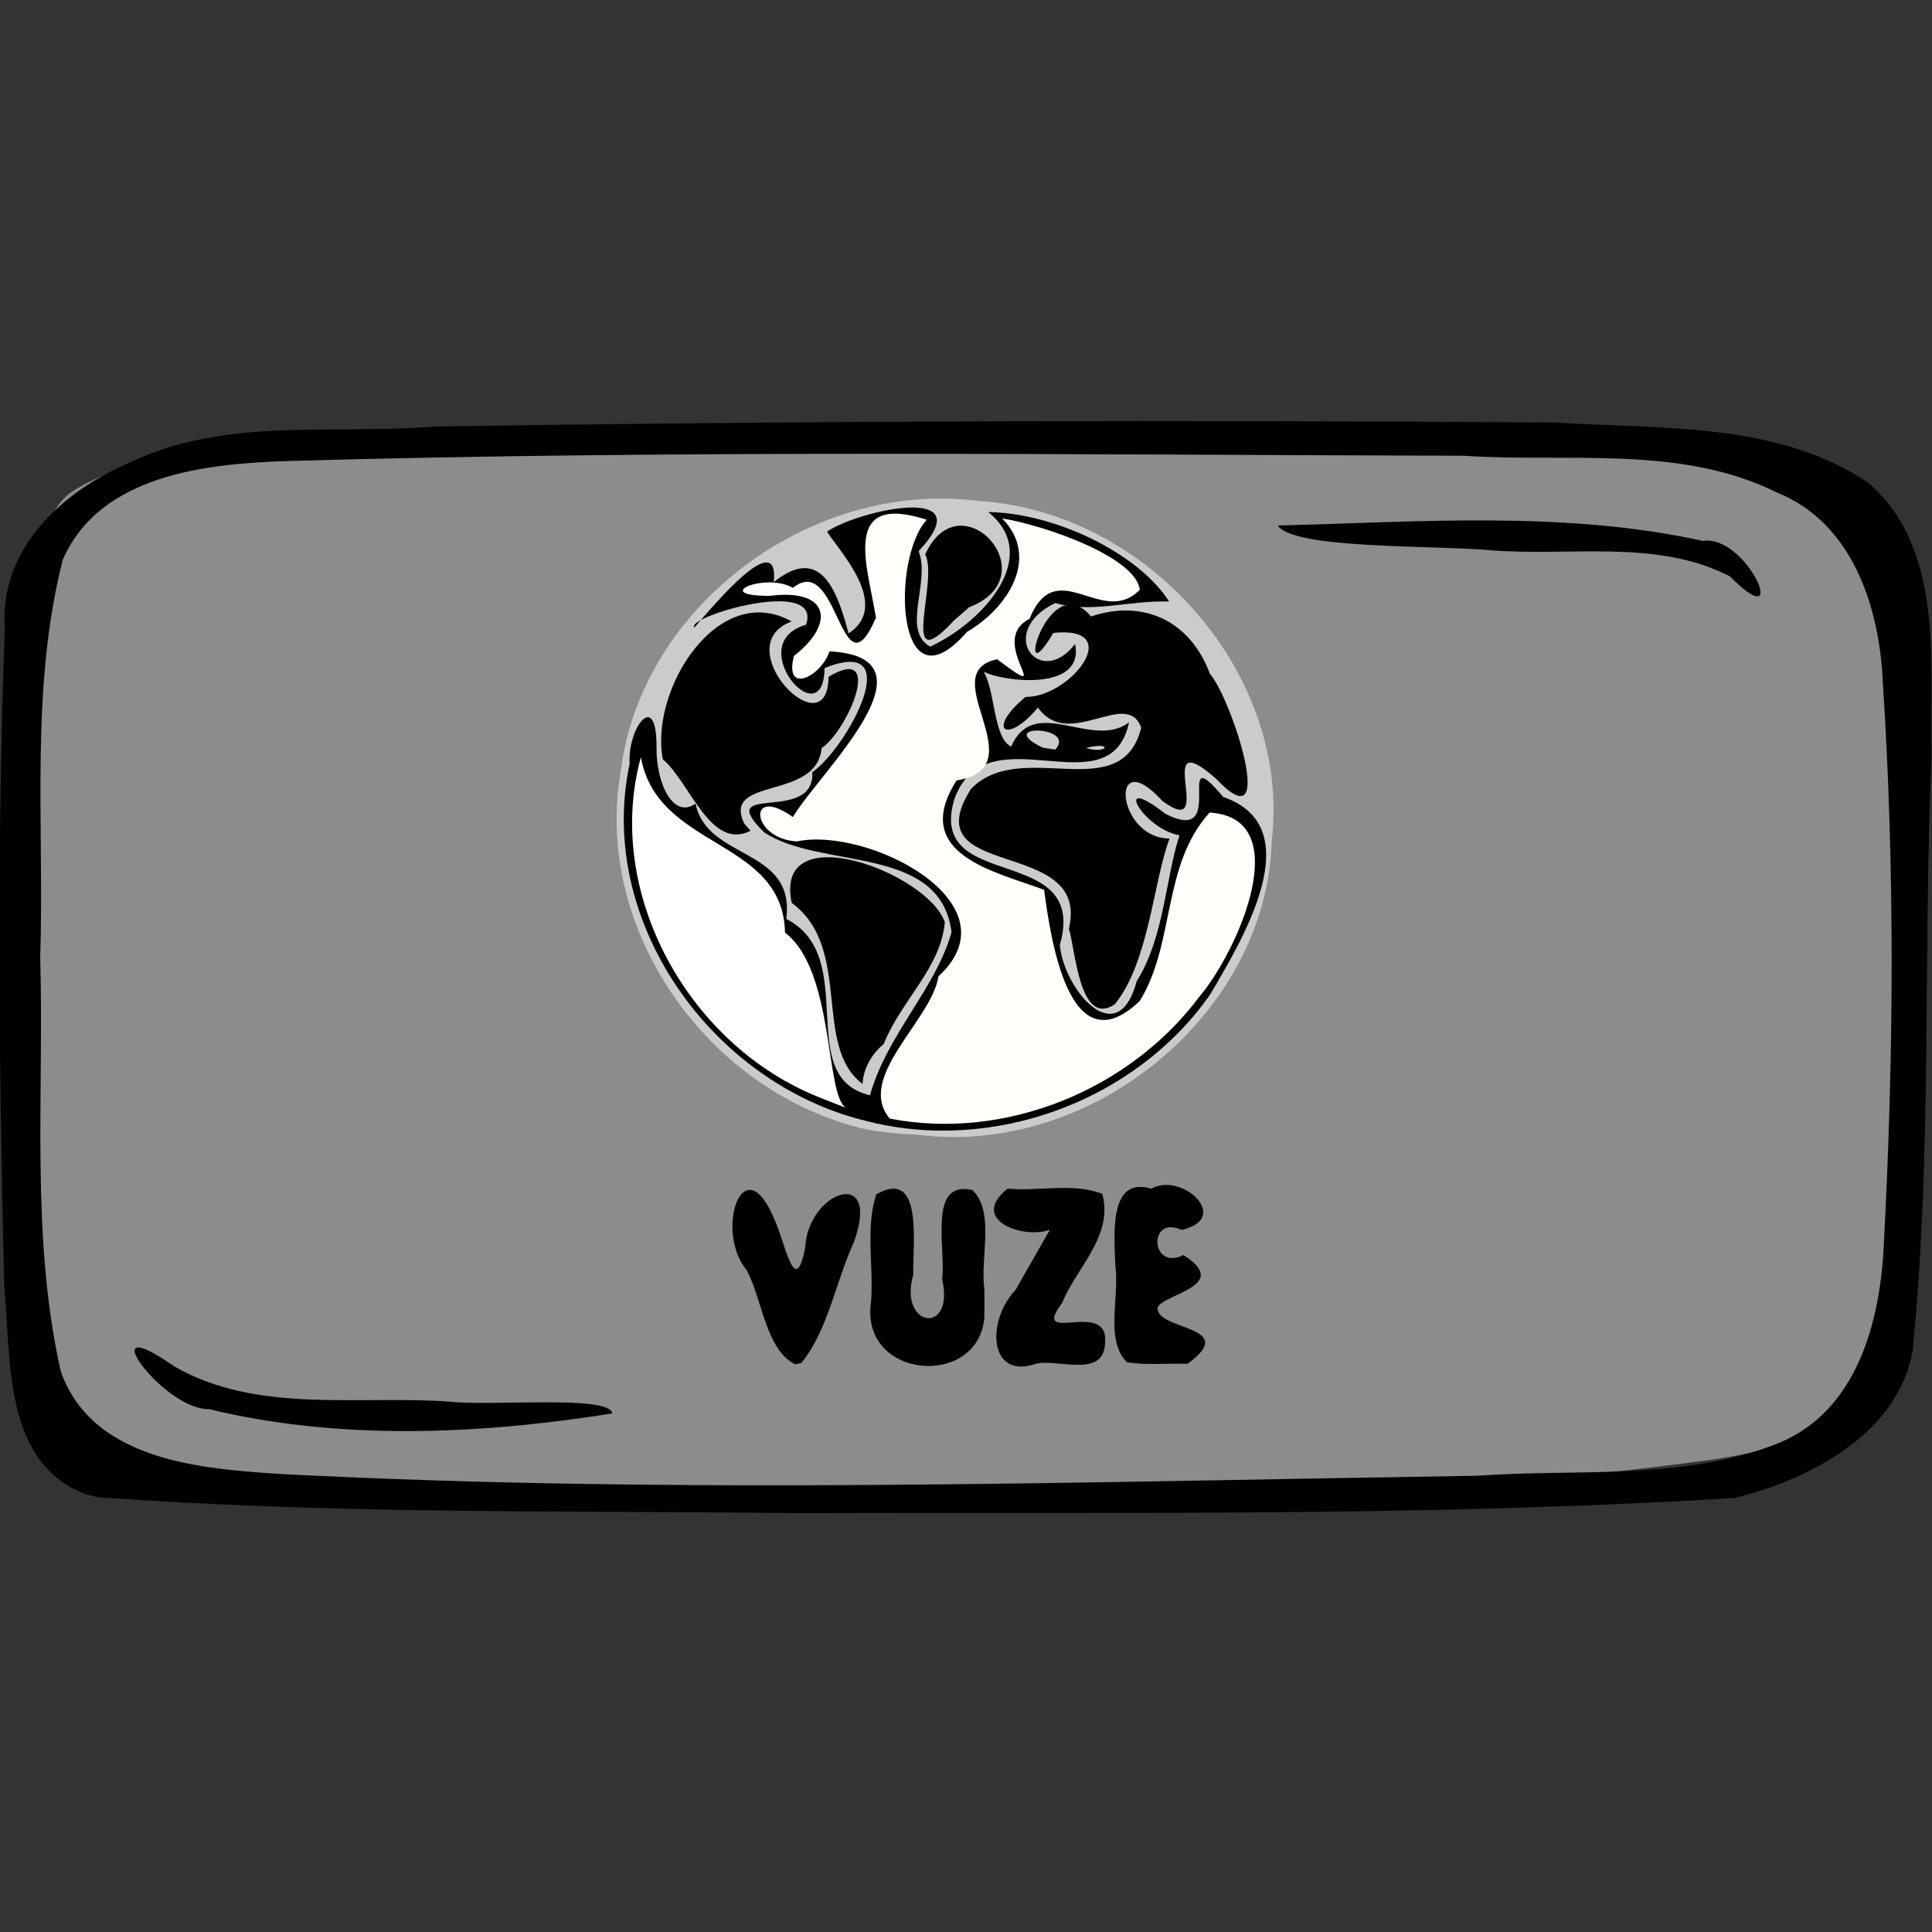 <?xml version="1.0" encoding="UTF-8" standalone="no"?>
<!-- Created with Inkscape (http://www.inkscape.org/) -->

<svg
   xmlns:dc="http://purl.org/dc/elements/1.1/"
   xmlns:cc="http://creativecommons.org/ns#"
   xmlns:rdf="http://www.w3.org/1999/02/22-rdf-syntax-ns#"
   xmlns:svg="http://www.w3.org/2000/svg"
   xmlns="http://www.w3.org/2000/svg"
   xmlns:sodipodi="http://sodipodi.sourceforge.net/DTD/sodipodi-0.dtd"
   xmlns:inkscape="http://www.inkscape.org/namespaces/inkscape"
   width="150"
   height="150"
   viewBox="0 0 39.688 39.688"
   version="1.1"
   id="svg922"
   inkscape:version="0.92.4 (5da689c313, 2019-01-14)"
   sodipodi:docname="USO_internet_vuze.svg">
  <rect x="0" y="0" width="39.688" height="39.688" fill="#333333" stroke="none"/>
  <title
     id="title1437">USOICON</title>
  <defs
     id="defs916">
    <clipPath
       id="clipPath1521"
       clipPathUnits="userSpaceOnUse">
      <rect
         y="66.645"
         x="57.114"
         height="151.423"
         width="172.875"
         id="rect1523"
         style="opacity:0.875;fill:#000000;fill-opacity:1;stroke:#000000;stroke-width:0.604;stroke-linejoin:round;stroke-miterlimit:4;stroke-dasharray:none;stroke-opacity:1" />
    </clipPath>
  </defs>
  <sodipodi:namedview
     id="base"
     pagecolor="#ffffff"
     bordercolor="#666666"
     borderopacity="1.0"
     inkscape:pageopacity="0.0"
     inkscape:pageshadow="2"
     inkscape:zoom="1.9706673"
     inkscape:cx="77.296724"
     inkscape:cy="53.822386"
     inkscape:document-units="px"
     inkscape:current-layer="layer9"
     showgrid="false"
     inkscape:window-width="859"
     inkscape:window-height="657"
     inkscape:window-x="2479"
     inkscape:window-y="93"
     inkscape:window-maximized="0"
     units="px" />
  <g
     style="display:inline"
     transform="translate(-35.466,-112.592)"
     id="layer1"
     inkscape:groupmode="layer"
     inkscape:label="toonbox" />
  <g
     inkscape:label="text"
     id="layer3"
     inkscape:groupmode="layer" />
  <g
     style="display:inline"
     inkscape:label="icon_internet"
     id="layer9"
     inkscape:groupmode="layer">
    <g
       id="g4039">
      <path
         style="display:inline;opacity:0.875;fill:#999999;fill-opacity:1;stroke:none;stroke-width:0.118;stroke-linejoin:round;stroke-miterlimit:4;stroke-dasharray:none;stroke-opacity:0.972"
         d="M 1.435,10.128 C 2.67,9.297 4.324,9.436 5.756,9.205 14.115,8.613 22.517,8.69 30.882,9.158 c 2.392,0.206 4.838,0.269 7.15,0.97 0.872,1.675 0.817,3.67 1.027,5.517 0.208,4.025 0.362,8.131 -0.532,12.088 -0.23,1.649 -2.018,2.052 -3.407,2.259 C 28.803,30.856 22.404,30.811 16.041,30.813 11.304,30.719 6.538,30.746 1.84,30.074 0.173,29.528 0.823,27.039 0.434,25.657 0.155,21.091 0.021,16.472 0.693,11.934 0.848,11.32 0.904,10.549 1.435,10.128 Z"
         id="rect49496"
         inkscape:connector-curvature="0" />
      <path
         style="display:inline;fill:#000000;stroke-width:0.372"
         d="M 1.803,30.709 C 0.057,30.089 0.231,27.938 0.088,26.427 -0.023,21.932 -0.07,17.428 0.099,12.934 -0.028,11.278 1.278,10.087 2.684,9.494 4.616,8.567 6.836,8.931 8.909,8.764 16.596,8.639 24.286,8.627 31.973,8.68 c 2.151,0.141 4.538,-0.02 6.404,1.236 1.585,1.379 1.256,3.719 1.302,5.606 -0.178,4.071 0.016,8.163 -0.389,12.22 -0.293,1.711 -2.12,2.653 -3.655,3.029 -6.368,0.394 -12.757,0.288 -19.135,0.313 C 11.669,31.028 6.827,31.11 2.007,30.754 L 1.803,30.709 Z m 34.718,-1.058 c 1.66,-0.67 2.121,-2.568 2.182,-4.182 C 38.904,21.657 38.926,17.825 38.678,14.015 38.61,12.472 38.055,10.735 36.495,10.114 34.511,9.131 32.202,9.508 30.064,9.362 22.02,9.341 13.972,9.24 5.93,9.47 4.248,9.521 2.061,9.745 1.291,11.494 c -0.682,2.663 -0.377,5.457 -0.465,8.181 0.081,2.829 -0.203,5.716 0.422,8.496 0.655,1.847 2.894,2.004 4.559,2.111 8.177,0.421 16.369,0.159 24.551,0.033 2.046,-0.147 4.225,0.107 6.163,-0.664 z M 4.297,28.947 c -0.939,0.027 -2.493,-2.118 -0.727,-0.884 1.706,0.991 3.797,0.593 5.68,0.731 0.844,0.097 3.277,-0.144 3.329,0.241 -2.713,0.432 -5.596,0.564 -8.282,-0.088 z m 31.24,-17.106 c -1.499,-0.781 -3.309,-0.4 -4.943,-0.54 -1.173,-0.103 -4.022,-0.018 -4.347,-0.506 2.904,-0.07 5.875,-0.312 8.734,0.317 0.913,-0.143 1.835,2.014 0.556,0.729 z"
         id="path49494"
         inkscape:connector-curvature="0" />
      <path
         style="font-style:normal;font-variant:normal;font-weight:normal;font-stretch:normal;font-size:4.946px;font-family:Insaniburger;-inkscape-font-specification:Insaniburger;opacity:1;vector-effect:none;fill:#000000;fill-opacity:1;stroke:none;stroke-width:0.058;stroke-linecap:butt;stroke-linejoin:miter;stroke-miterlimit:4;stroke-dasharray:none;stroke-dashoffset:0;stroke-opacity:1"
         d="m 16.334,28.026 c -0.6,-0.302 -0.665,-1.297 -0.993,-1.933 -0.67,-0.788 -0.076,-2.586 0.567,-1.044 0.211,0.437 0.423,1.67 0.632,0.583 0.052,-1.159 1.575,-1.703 1,-0.114 -0.374,0.814 -0.538,1.831 -1.083,2.484 z m 3.889,-0.986 c -0.099,1.497 -2.573,1.306 -2.329,-0.302 0.055,-0.728 -0.12,-1.53 0.108,-2.204 0.961,-0.543 0.748,0.973 0.758,1.656 -0.311,1.082 0.857,1.25 0.595,0.092 0.076,-0.659 -0.299,-2.049 0.623,-1.835 0.465,0.459 0.152,1.378 0.244,2.045 0,0.183 0,0.366 0,0.549 z m 1.346,-1.78 c -0.521,0.205 -1.683,-0.191 -0.871,-0.842 0.643,0.06 1.337,-0.127 1.946,0.107 0.234,0.863 -0.534,1.52 -0.829,2.246 -0.614,0.819 0.726,0.031 0.879,0.635 0.118,0.987 -0.935,0.489 -1.415,0.609 -0.963,0.335 -1.027,-0.874 -0.416,-1.519 0.235,-0.412 0.471,-0.824 0.706,-1.237 z m 2.826,2.755 c 1.09,-0.788 -0.638,-0.676 -0.617,-1.149 0.095,-0.286 1.545,-0.446 0.53,-1.084 -0.672,0.338 -0.735,-0.831 -0.034,-0.517 1.04,-0.235 0.007,-1.199 -0.622,-0.847 -0.859,-0.254 -0.769,0.876 -0.74,1.571 0.091,0.652 -0.222,1.554 0.244,1.998 0.41,0.06 0.828,0.015 1.24,0.029 z"
         id="text49550"
         inkscape:connector-curvature="0" />
      <g
         id="g54240"
         transform="matrix(0.246,0,0,0.242,34.917,-33.749)">
        <path
           style="fill:#cbcbcb;fill-opacity:1;stroke-width:0.513"
           d="m -70.219,235.178 c -12.863,-3.373 -22.147,-16.943 -19.893,-30.199 1.688,-14.059 15.886,-24.838 29.891,-22.994 14.099,0.872 26.133,14.68 24.48,28.857 -0.403,14.624 -14.991,26.802 -29.464,24.947 -1.682,-0.083 -3.376,-0.197 -5.015,-0.611 z"
           id="path54193"
           inkscape:connector-curvature="0" />
        <path
           style="fill:#000000;fill-opacity:1;stroke-width:0.513"
           d="m -68.146,228.079 c 1.471,-3.721 4.78,-6.471 5.105,-10.342 -1.439,-4.222 -14.349,-9.096 -12.782,-1.631 5.125,3.818 1.692,12.151 5.913,15.364 0.06,-1.319 0.771,-2.55 1.765,-3.392 z"
           id="path54191"
           inkscape:connector-curvature="0" />
        <path
           style="fill:#000000;fill-opacity:1;stroke-width:0.513"
           d="m -48.848,224.709 c 2.864,-3.576 3.229,-10.503 4.576,-14.071 -4.491,-0.012 -5.054,-8.165 -0.611,-3.198 4.71,3.534 -1.039,-6.818 4.48,-1.891 5.313,5.738 1.283,-6.863 -0.5,-8.884 -1.706,-4.692 -5.768,-6.315 -9.928,-4.877 -3.642,-4.385 -6.543,7.295 -3.152,1.395 6.089,-0.638 1.466,5.467 -2.316,5.438 -3.321,2.78 -1.601,4.111 1.033,0.9 2.58,3.698 7.418,-1.681 8.628,1.711 -1.676,6.79 -10.055,0.792 -14.228,5.207 -4.912,7.917 10.053,3.946 8.183,11.862 0.554,1.697 0.867,8.412 3.835,6.407 z"
           id="path54189"
           inkscape:connector-curvature="0" />
        <path
           style="fill:#000000;fill-opacity:1;stroke-width:0.513"
           d="m -79.788,209.375 c -1.905,-4.056 6.048,-1.906 6.459,-6.414 2.178,-1.472 5.294,-8.913 0.579,-6.053 -0.065,6.314 -8.591,-2.629 -3.079,-4.698 -6.185,-3.503 -11.886,5.854 -10.758,11.707 2.26,1.918 3.98,7.801 7.323,6.059 z"
           id="path54187"
           inkscape:connector-curvature="0" />
        <path
           style="fill:#cbcbcb;fill-opacity:1;stroke-width:0.513"
           d="m -58.356,197.457 c -1.297,-1.993 -1.422,1.071 0,0 z"
           id="path54185"
           inkscape:connector-curvature="0" />
        <path
           style="fill:#000000;fill-opacity:1;stroke-width:0.513"
           d="m -61.012,191.007 c 6.737,-2.641 -0.738,-11.025 -3.67,-4.477 1.167,2.181 -2.315,10.79 2.403,5.598 l 0.62,-0.544 z"
           id="path54183"
           inkscape:connector-curvature="0" />
        <path
           style="fill:#cbcbcb;fill-opacity:1;stroke-width:0.513"
           d="m -70.219,190.291 c -2.412,-9.182 -0.656,7.685 0,0 z"
           id="path54156"
           inkscape:connector-curvature="0" />
        <path
           style="fill:#000000;fill-opacity:1;stroke-width:0.513"
           d="m -69.703,234.588 c -12.896,-3.236 -22.457,-17.009 -19.656,-30.291 -0.204,-2.998 2.279,-6.422 2.244,-1.4 -0.039,3.096 1.42,6.129 3.256,4.773 0.966,4.852 8.348,3.692 7.578,9.791 6.215,3.239 0.532,13.423 6.992,14.973 1.414,-5.153 5.519,-9.095 6.807,-13.842 -0.898,-7.49 -10.92,-5.28 -15.65,-8.482 -4.35,-4.377 4.244,-0.618 4.029,-5.101 2.896,-2.06 8.076,-11.706 1.018,-8.841 -0.056,5.959 -6.945,-2.105 -1.547,-3.676 1.418,-4.16 -10.12,-0.656 -9.321,0.23 1.537,-1.783 7.113,-8.635 6.627,-3.849 3.864,-3.178 5.282,0.614 6.246,4.357 3.611,-2.391 -0.835,-7.057 -1.794,-8.645 2.614,-1.817 13.033,-4.176 7.644,1.657 1.023,2.599 -1.475,6.703 0.964,8.106 4.472,-2.09 9.385,-7.726 4.849,-11.425 5.58,0.085 12.536,3.499 15.103,7.594 -3.535,-0.09 -6.425,1.023 -9.508,0.128 -5.008,2.483 -1.262,7.377 1.658,3.475 0.829,4.083 -6.082,3.201 -7.632,2.348 0.972,1.667 0.815,5.666 2.296,6.364 1.929,-4.495 6.748,0.325 9.844,-2.056 -1.599,7.564 -11.88,-1.053 -14.584,6.506 -2.401,8.087 11.284,3.58 8.804,12.386 0.291,3.659 4.784,9.281 6.426,3.066 2.293,-3.682 2.435,-8.937 3.57,-12.373 -3.072,-0.538 -5.721,-5.423 -1.197,-1.831 5.437,2.862 0.509,-6.661 4.848,-1.419 7.324,2.57 1.578,12.139 -1.083,16.746 -6.224,9.081 -18.189,13.565 -28.832,10.731 z"
           id="path54175"
           inkscape:connector-curvature="0" />
        <path
           style="fill:#cbcbcb;fill-opacity:1;stroke-width:0.513"
           d="m -42.674,192.457 c -2.263,-2.979 3.561,3.497 0,0 z"
           id="path54154"
           inkscape:connector-curvature="0" />
        <path
           style="fill:#fffffb;fill-opacity:1;stroke-width:0.513"
           d="m -67.64,234.412 c -2.885,-3.52 3.518,-8.35 4.067,-12.079 6.634,-6.191 -5.866,-12.722 -11.835,-11.45 -3.846,-0.225 -4.165,-4.869 -0.323,-2.067 2.233,-3.804 12.577,-13.568 3.058,-14.066 -0.679,2.128 -3.823,3.745 -2.966,0.388 3.465,-2.733 3.003,-5.748 -2.01,-5.102 -5.045,0.034 -0.389,-2.038 1.922,-0.674 3.819,-3.157 3.991,9.49 6.934,2.528 -0.662,-4.278 -3.021,-10.702 4.247,-8.311 -2.989,3.246 -2.616,16.519 3.354,9.518 3.311,-1.941 6.187,-6.267 2.94,-9.632 3.7,0.621 11.186,3.315 11.492,6.061 -3.167,3.266 -6.948,-3.138 -9.212,2.464 -3.697,1.917 2.58,7.464 -2.698,3.432 -5.405,1.14 3.407,9.182 -3.388,10.282 -3.967,6.321 3.364,7.77 7.309,9.29 0.535,4.053 2.073,15.173 7.981,9.439 2.982,-4.902 1.84,-11.51 5.836,-16 7.275,0.447 2.4,11.722 -0.84,15.615 -5.81,7.908 -16.172,12.27 -25.868,10.363 z"
           id="path54167"
           inkscape:connector-curvature="0" />
        <path
           style="fill:#ffffff;fill-opacity:1;stroke-width:0.513"
           d="m -73.436,232.643 c -11,-4.38 -18.094,-17.41 -14.985,-28.913 1.362,7.853 11.883,6.881 12.035,14.896 4.165,3.214 3.334,13.828 5.094,14.87 l -0.98,-0.385 -1.164,-0.468 z"
           id="path54165"
           inkscape:connector-curvature="0" />
        <path
           style="fill:#cbcbcb;fill-opacity:1;stroke-width:0.513"
           d="m -54.874,202.923 c -4.157,-2.049 2.941,-1.869 1.043,0.172 z"
           id="path54163"
           inkscape:connector-curvature="0" />
        <path
           style="fill:#cbcbcb;fill-opacity:1;stroke-width:0.513"
           d="m -51.264,202.951 c 2.359,-0.598 1.805,0.572 0,0 z"
           id="path54152"
           inkscape:connector-curvature="0" />
      </g>
    </g>
  </g>
</svg>
